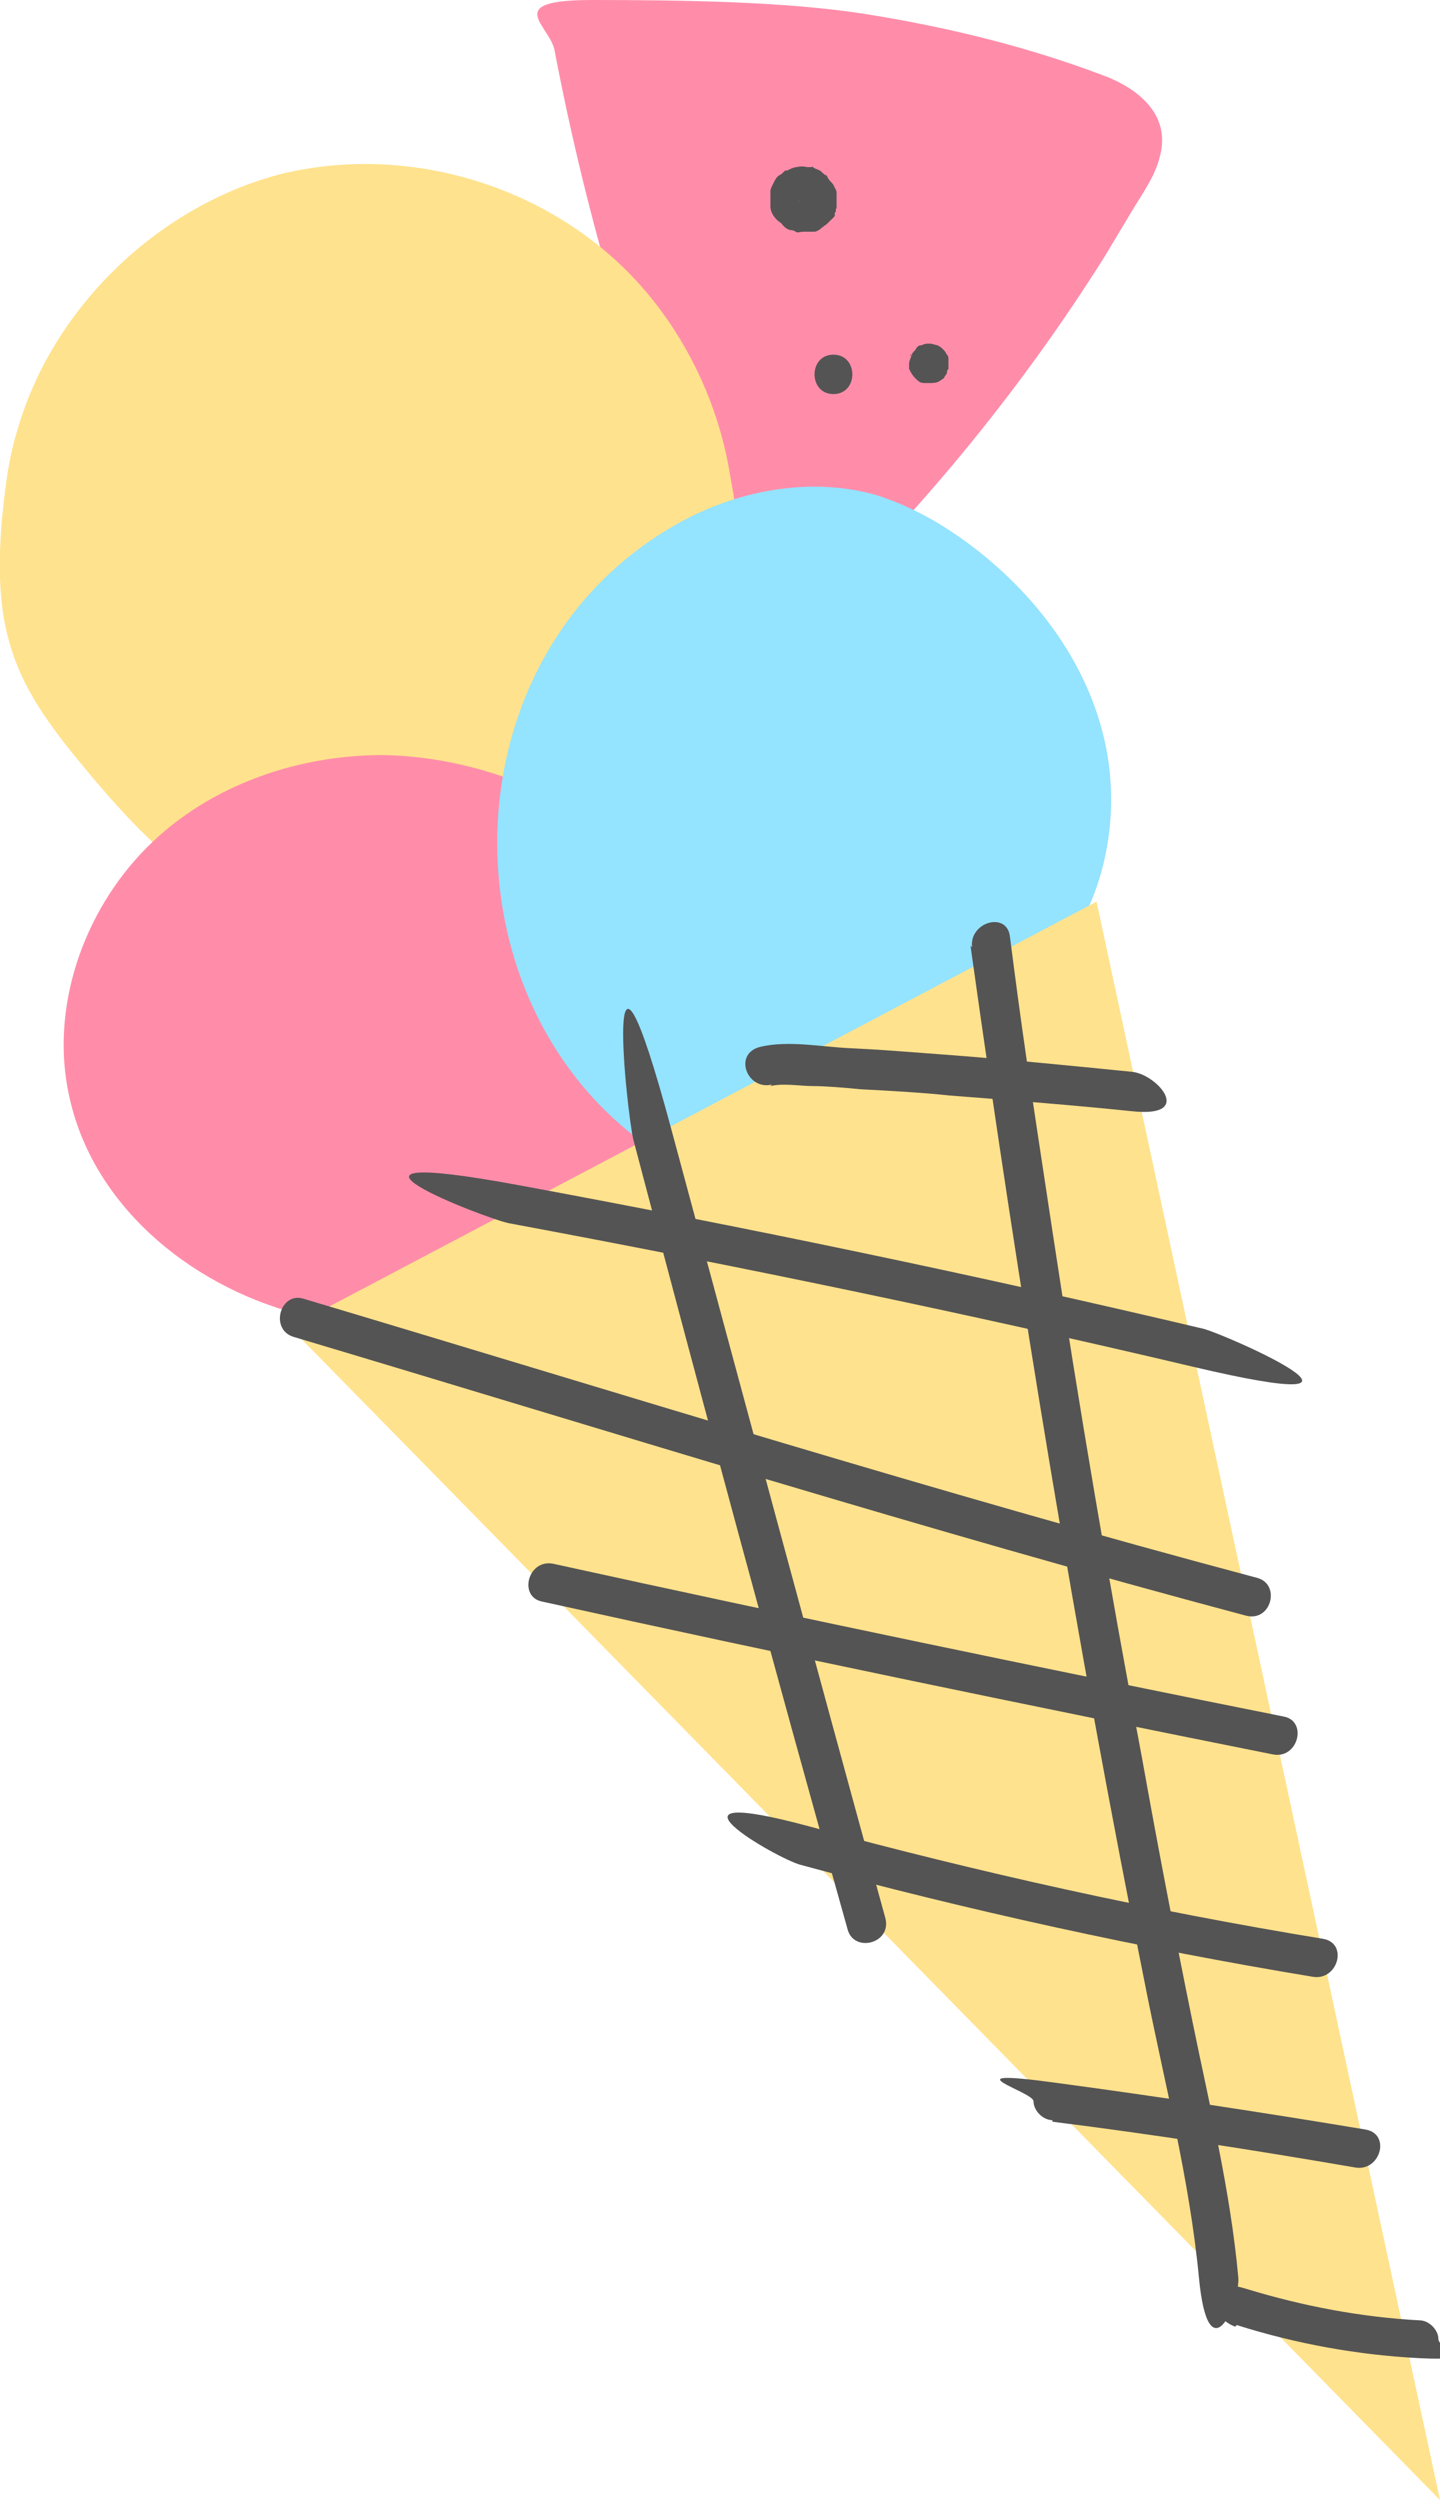 <?xml version="1.0" encoding="UTF-8"?>
<svg id="Warstwa_1" xmlns="http://www.w3.org/2000/svg" version="1.1" viewBox="0 0 91.4 158.6">
  <!-- Generator: Adobe Illustrator 29.2.1, SVG Export Plug-In . SVG Version: 2.1.0 Build 116)  -->
  <defs>
    <style>
      .st0 {
        fill: #545454;
      }

      .st1 {
        fill: #ff8daa;
      }

      .st2 {
        fill: #94e3ff;
      }

      .st3 {
        fill: #ffe28d;
      }
    </style>
  </defs>
  <g>
    <path class="st1" d="M50.2,36.9c8.1-7.8,15.1-16.8,20.7-26.7.2-.4.5-.8.4-1.3,0-.9-1-1.4-1.9-1.7-6.1-2.2-12.4-3.7-18.8-4.4-4.2-.5-8.8-.4-13-.3,2.3,12.5,6.1,24.3,11.4,35.9"/>
    <path class="st1" d="M52,38.6c6.9-6.7,13-14.2,18.1-22.3.6-1,1.2-2,1.8-3s1.4-2.1,1.7-3.3c.8-2.8-1.5-4.5-3.8-5.3-4.8-1.8-9.8-3-14.8-3.8S43.4,0,37.6,0s-2.7,1.6-2.4,3.2c2.4,12.6,6.3,24.9,11.6,36.5.6,1.2,2.3,1.5,3.4.9s1.5-2.2.9-3.4c-5.2-11.3-8.9-23.2-11.1-35.3l-2.4,3.2c4.5-.1,9-.2,13.5.4s8.9,1.5,13.2,2.8,2.1.7,3.1,1,1,.5,1.4.5.3.2.3.2c-.2.1.2-1.4-.3-1s-.6,1-.7,1.3c-.3.4-.5.9-.8,1.3-.6.9-1.1,1.9-1.7,2.8-2.2,3.5-4.7,6.9-7.3,10.2s-6.3,7.3-9.8,10.7,1.2,5.8,3.5,3.5h0Z"/>
  </g>
  <path class="st3" d="M42.9,50.8c5.8-5.6,4.7-13.6,3.4-20.9-.8-4.7-3.1-9.3-6.5-12.7-5.7-5.7-14.4-8.1-22.2-6.1C9.9,13.2,3.3,19.6,1.1,27.3c-.6,1.9-.8,3.9-1,5.9-.2,2.7-.2,5.4.6,7.9.9,3,2.9,5.5,4.9,7.9,3.1,3.7,6.5,7.3,11.1,8.8,4,1.3,8.4.8,12.5-.2,5-1.2,10-3.2,13.7-6.8Z"/>
  <path class="st1" d="M40.1,53.7c-4.5-3.5-10.1-5.7-15.8-5.8-5.7,0-11.5,2.1-15.4,6.3-3.9,4.2-5.8,10.3-4.4,15.8,1.7,6.9,8.1,11.9,15,13.5,3.1.7,6.2.9,9.4.4,1.8-.3,3.6-.7,5.2-1.6,1.9-1,3.6-2.4,5.2-3.9,2.8-2.5,5.7-5.2,7-8.8,2-5.6-.9-12.5-6.3-15"/>
  <path class="st2" d="M65.4,62.6c4.2-3.6,5.9-9.7,4.8-15.2-1.1-5.5-4.8-10.2-9.4-13.4-1.6-1.1-3.3-2-5.2-2.6-3.9-1.1-8.2-.4-11.8,1.4-17.5,8.9-16,36.3,3,42.8l18.5-13.1Z"/>
  <path class="st3" d="M18.4,84.2c.6.6,73,74.4,73,74.4l-21.8-101.4-51.2,27Z"/>
  <path class="st0" d="M18.6,84.8c20.1,6,40.2,12.3,60.5,17.7,1.6.4,2.2-2,.7-2.4-20.3-5.4-40.4-11.7-60.5-17.7-1.5-.5-2.2,1.9-.7,2.4h0Z"/>
  <path class="st0" d="M34.4,101.6c15.4,3.4,30.9,6.6,46.4,9.7,1.6.3,2.2-2.1.7-2.4-15.5-3.1-30.9-6.3-46.4-9.7-1.6-.3-2.2,2.1-.7,2.4h0Z"/>
  <path class="st0" d="M50.8,118.3c10.7,2.9,21.6,5.3,32.5,7.1,1.6.3,2.3-2.1.7-2.4-11-1.8-21.8-4.2-32.5-7.1s-2.2,2-.7,2.4h0Z"/>
  <path class="st0" d="M66.8,134.6c6.4.8,12.8,1.8,19.2,2.9,1.6.3,2.3-2.1.7-2.4-6.6-1.1-13.2-2.1-19.9-3s-1.2.6-1.2,1.2.6,1.2,1.2,1.2h0Z"/>
  <path class="st0" d="M78.5,147.5c3.8,1.2,7.7,1.9,11.6,2.1s1.2-.6,1.2-1.2-.6-1.2-1.2-1.2c-3.7-.2-7.4-.9-11-2s-2.2,1.9-.7,2.4h0Z"/>
  <path class="st0" d="M32.3,77.6c14.5,2.7,29,5.7,43.4,9.1s2.2-2,.7-2.4c-14.4-3.4-28.8-6.4-43.4-9.1s-2.2,2.1-.7,2.4h0Z"/>
  <path class="st0" d="M48.9,68.9c.8-.2,1.9,0,2.7,0s2,.1,3,.2c1.9.1,3.8.2,5.7.4,3.9.3,7.7.6,11.6,1s1.6-2.3,0-2.5c-4-.4-8-.8-12-1.1s-3.9-.3-5.9-.4-3.9-.5-5.7-.1-.9,2.8.7,2.4h0Z"/>
  <path class="st0" d="M61.6,60c3.1,22.1,6.7,44.1,11.1,66,1.2,6.1,2.8,12.2,3.4,18.5s2.6,1.6,2.5,0c-.5-5.5-1.8-10.8-2.9-16.2s-2.2-11.1-3.2-16.7c-2.1-11.1-4-22.3-5.7-33.5s-1.9-12.5-2.7-18.7c-.2-1.6-2.6-.9-2.4.7h0Z"/>
  <path class="st0" d="M40.2,72.3c4.4,16.7,8.9,33.4,13.6,50.1.4,1.5,2.8.9,2.4-.7-4.6-16.7-9.1-33.4-13.6-50.1s-2.8-.9-2.4.7h0Z"/>
  <path class="st0" d="M52.9,25c1.6,0,1.6-2.5,0-2.5s-1.6,2.5,0,2.5h0Z"/>
  <path class="st0" d="M59.6,24.2s0,0,0,0,0,0,0,0l.3-.2s0,0,0,0c0,0,0,0,0,0,0,0,.1-.2.2-.3s0,0,0,0c0-.1,0-.2.1-.3s0,0,0,0,0,0,0,0c0,0,0,0,0,0v-.3s0,0,0,0,0,0,0,0c0-.1,0-.2,0-.3s0,0,0,0c0-.1,0-.2-.1-.3s0,0,0,0c0,0-.1-.2-.2-.3-.1-.1-.2-.2-.4-.3-.1,0-.3-.1-.5-.1-.2,0-.3,0-.5.1-.2,0-.3.1-.4.3l-.2.3c-.1.2-.2.4-.2.6v.3c.1.2.2.4.4.6h0c0,0-.1-.2-.2-.3,0,0,0,0,0,0v-.3c-.1,0-.1,0-.1,0v-.3s0,0,0,0v-.3s0,0,0,0v-.3c.1,0,.1,0,.1,0l.2-.3s0,0,0,0l.3-.2s0,0,0,0c-.1,0-.3.2-.4.3-.1.1-.2.3-.2.4,0,.2,0,.3,0,.5,0,.2,0,.3.1.5l.2.3c.2.2.3.3.6.3h.3c.2,0,.4,0,.6-.1h0Z"/>
  <path class="st0" d="M50.2,11.1c-.4.2-.7.7-.9,1.1s0,0,0,.1c0,.1,0,.3,0,.5s0,.3,0,.4,0,0,0,.1c.1.3.2.5.4.8s.1.1.2.2.2.1.2.2.3.1.4.2.3,0,.5,0,0,0,.1,0c.2,0,.3,0,.5,0s0,0,.1,0c.1,0,.3-.1.4-.2s.3-.2.5-.4c.2-.2.3-.5.4-.8s0-.3,0-.4,0-.1,0-.2c0-.2,0-.3,0-.5s0-.1,0-.2c0-.1-.1-.3-.2-.4s-.2-.2-.3-.4,0,0-.1-.1c-.1,0-.2-.2-.4-.3s-.3-.1-.4-.2,0,0-.1,0c-.1,0-.3,0-.4,0s-.3,0-.5,0-.4.1-.6.2,0,0-.1,0c-.1,0-.2.2-.4.3s-.3.3-.4.5-.2.4-.2.5,0,.3,0,.5,0,.3,0,.5c0,.4.3.8.6,1s.2.2.4.3,0,0,.1,0c.1,0,.3.1.4.2s.1,0,.2,0c.2,0,.3,0,.5,0s.3,0,.5,0,.4-.1.6-.2c.3-.2.5-.4.7-.6s0-.2.1-.3,0-.2.1-.3c0-.1,0-.3,0-.4s0-.3,0-.5,0,0,0-.1c0-.1-.1-.3-.2-.4s-.2-.2-.3-.4-.2-.2-.3-.3,0,0-.1,0c-.1,0-.3-.1-.4-.2s-.4,0-.6,0-.3,0-.5,0-.3.1-.4.2,0,0-.1,0c-.1,0-.3.2-.4.3s-.2.2-.3.4,0,0,0,.1c0,.1-.1.3-.2.4s0,.2,0,.3,0,.2,0,.3c0,.2,0,.3,0,.5s0,.1,0,.2c0,.2.1.3.2.4,0,.1.2.3.3.4.1.1.3.2.4.2.2,0,.3,0,.5,0,.2,0,.3,0,.5-.1.3-.2.5-.4.6-.7v-.3c0-.2,0-.4-.1-.6,0,0,0,0,0,0v.3c0,0,0-.2,0-.3v.3c0,0,0-.2,0-.3v.3c0,0,0-.2,0-.3v.3c0,0,0-.1,0-.2l-.2.3c0,0,0-.1.1-.1l-.3.2c0,0,.1,0,.2-.1h-.3c0,0,.1,0,.2,0h-.3c0,0,.1,0,.2,0h-.3c0,0,.1,0,.2,0h-.3c0-.1.1,0,.2,0l-.3-.2s0,0,.1.1l-.2-.3c0,0,0,.1,0,.2v-.3c-.1,0,0,.1,0,.2v-.3c0,0,0,.1,0,.2v-.3c0,0,0,.1,0,.2v-.3c.1,0,0,0,0,.1l.2-.3s0,0-.1.1l.3-.2s-.1,0-.2,0h.3c0,0-.1,0-.2,0h.3c0,0-.1,0-.2,0h.3c0,0-.2,0-.2,0h.3c0,0-.2,0-.2,0l.3.2c0,0-.1-.1-.2-.2l.2.3c0,0,0-.1-.1-.2v.3c0,0,0-.1,0-.2v.3c0,0,0-.1,0-.2v.3c0,0,0-.1,0-.2v.3c0,0,0-.1,0-.2l-.2.3c0,0,.1-.1.2-.2l-.3.2c0,0,.1,0,.2-.1h-.3c0,0,.2,0,.2,0h-.3c0,0,.1,0,.2,0h-.3c0,0,.1,0,.2,0h-.3c0-.1.1,0,.2,0l-.3-.2c0,0,.1,0,.1.1l-.2-.3c0,0,0,.1.1.2v-.3c0,0,0,.2,0,.2v-.3c0,0,0,.1,0,.2v-.3c0,0,0,.1,0,.2v-.3c.1,0,0,0,0,.1l.2-.3s0,0-.1.1l.3-.2c0,0-.1,0-.2.1h.3c0,0-.1,0-.2,0h.3c0,0-.1,0-.2,0h.3c0,0-.1,0-.2,0h.3c0,.1,0,0-.1,0l.3.2s0,0-.1-.1l.2.3s0,0,0-.2v.3c.1,0,0-.1,0-.2v.3c0,0,0-.1,0-.2v.3c0,0,0-.1,0-.2v.3c-.1,0,0-.1,0-.2l-.2.3s0,0,.1-.1l-.3.2s0,0,0,0c.1,0,.3-.2.4-.3.1-.1.2-.3.2-.4,0-.2,0-.3,0-.5,0-.2,0-.3-.1-.5-.2-.3-.4-.5-.7-.6s-.7,0-1,.1h0Z"/>
</svg>